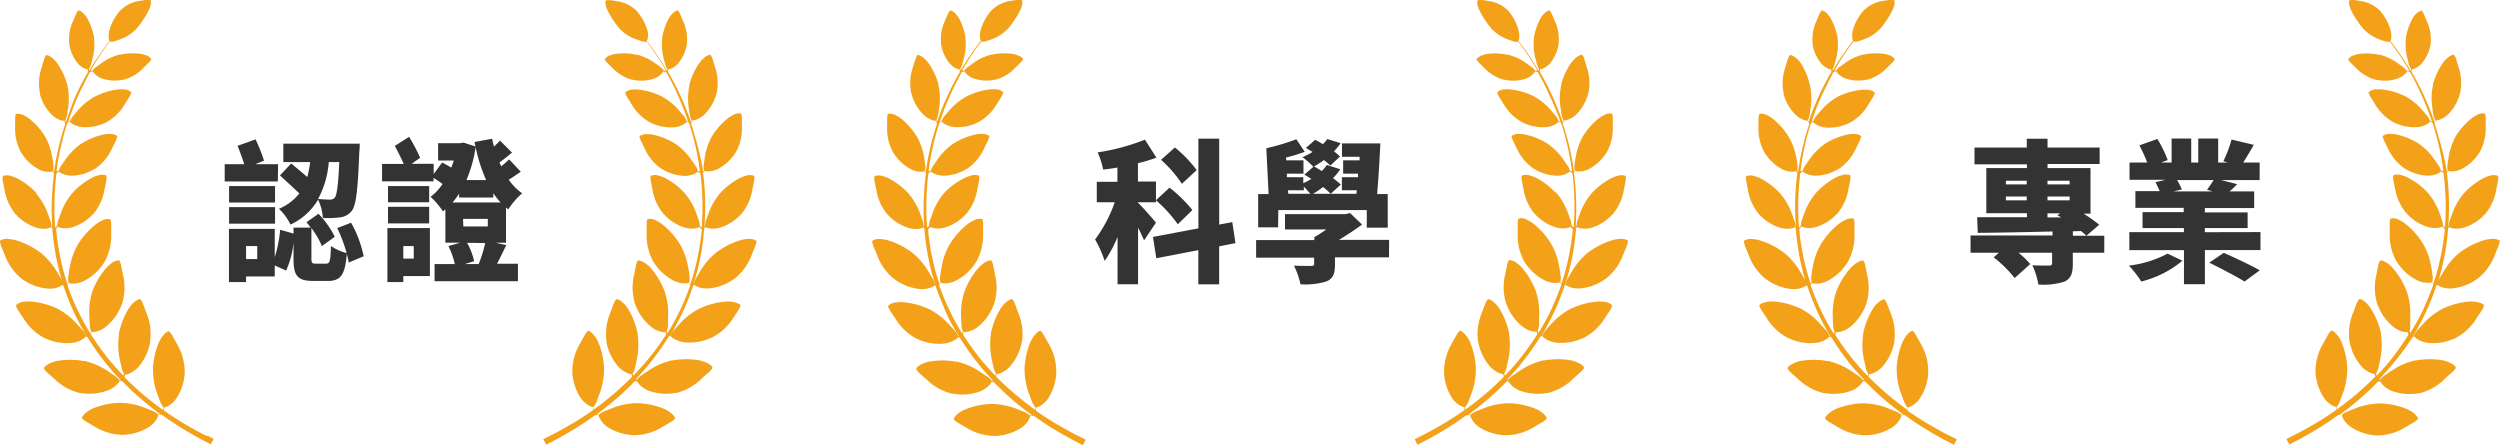 <svg id="圖層_1" data-name="圖層 1" xmlns="http://www.w3.org/2000/svg" viewBox="0 0 416.56 74.18"><defs><style>.cls-1{fill:#333;}.cls-2{fill:#f4a11a;}</style></defs><path class="cls-1" d="M46.29,30.24H37.44V27.36h3.25c-.29-.95-.73-2.15-1.11-3.06l3-1.08a28,28,0,0,1,1.41,3.55l-1.45.59h3.8ZM58.08,43.75c0-.44-.17-.92-.29-1.46-.3,3.6-1.07,4.52-3.16,4.52H52.18c-2.66,0-3.27-.92-3.27-3.65V40.43a14.58,14.58,0,0,1-1.24,4.65l-1.89-.85v1.84H41V47H38.15V38.13h7.63v4.72a21,21,0,0,0,.9-4.57l2.23.64v-1h2.86c-.22-.3-.46-.61-.7-.89l2-1.41a15.73,15.73,0,0,1,2.71,3.83L53.64,41a14.48,14.48,0,0,0-1.75-3v5.06c0,.77.1.87.76.87h1.67c.63,0,.75-.39.82-2.94a8.53,8.53,0,0,0,2.62,1.18,24.53,24.53,0,0,0-1.57-4.17l2.32-.89a20,20,0,0,1,2.09,5.59Zm-12.25-10H38.17V31h7.66Zm-7.66.76h7.66v2.76H38.17ZM42.87,41H41v2.17h1.86ZM59.94,23.94s0,.92-.07,1.33c-.24,6.3-.53,8.88-1.21,9.8a2.9,2.9,0,0,1-2,1.15,17.33,17.33,0,0,1-2.86.1A8.45,8.45,0,0,0,53,33.26a10.36,10.36,0,0,1-4.6,4.16,9,9,0,0,0-1.92-2.63,8.58,8.58,0,0,0,3.4-2.56c-1-.94-2.26-2.11-3.23-3l1.87-2c.78.66,1.79,1.5,2.69,2.27A18.86,18.86,0,0,0,51.68,27H47.21V23.94ZM54.78,27A15.31,15.31,0,0,1,53,33.15c.83.08,1.58.11,2,.11a1,1,0,0,0,.8-.34c.32-.46.56-2.06.73-5.92Z"/><path class="cls-1" d="M84.36,40.84c-.53,1.09-1.06,2.22-1.55,3.11H86.3v2.91H72.41V44h3.37A12.25,12.25,0,0,0,74.71,41l2-.57h-2.5V34.89c-.15.1-.27.23-.41.33a12.08,12.08,0,0,0-2.06-2.42,8.74,8.74,0,0,0,2-2.15c-.46-.33-1-.71-1.5-1v.56H63.66V27.31h3.61c-.41-.95-1-2.07-1.48-3l2.38-1.51A28.31,28.31,0,0,1,70,26.29l-1.4,1h3.66V29l1.41-1.92c.46.23,1,.54,1.52.84.15-.38.29-.76.42-1.17H73V23.86h3.69l.53-.1,2,.64-.15-.74L82,23.12c.09.43.19.87.31,1.3a12.64,12.64,0,0,0,1-1l2,2c-.68.59-1.43,1.18-2.08,1.64.09.23.19.46.29.66.48-.41,1-.84,1.31-1.17l1.94,2.06c-.66.46-1.36.95-2,1.33A9.26,9.26,0,0,0,87,32.21a11.79,11.79,0,0,0-2.3,2.68l-.39-.31v5.87h-1.7ZM71.63,46H67.2v1H64.55v-9h7.08Zm-.12-12.3H64.65V31h6.86Zm-6.86.76h6.86v2.76H64.65ZM67.2,41v2.09h1.74V41Zm15-8.09h-5.7v-.64a15.83,15.83,0,0,1-1.09,1.46h8a11.4,11.4,0,0,1-1.21-1.54Zm-5,4.82h4.08V36.47H77.16Zm.63,2.73A11,11,0,0,1,79,43.52L77.45,44h2.31a23,23,0,0,0,1.09-3.5ZM81,30a27.3,27.3,0,0,1-1.75-5.48A21.89,21.89,0,0,1,77.72,30Z"/><path class="cls-2" d="M33.64,72.25l-1.43-.78-1.74-1c-.62-.4-1.31-.8-2-1.29q-.55-.36-1.14-.78l0-.19c0-.09,0-.21,0-.33h0a.58.58,0,0,0,.19,0,3.3,3.3,0,0,0,1-.56,4.3,4.3,0,0,0,.8-.84,8.54,8.54,0,0,0,1.46-4.32c0-.06,0-.12,0-.18a9.17,9.17,0,0,0-1.32-4.72c-.25-.44-.46-.83-.64-1.14a4,4,0,0,0-.57-.85.21.21,0,0,0-.14-.07c-.22,0-.7.34-1.15,1a6,6,0,0,0-.47.81,12.82,12.82,0,0,0-1,4.35,1.15,1.15,0,0,0,0,.19,11.81,11.81,0,0,0,.8,4.3c.12.33.24.63.34.9a3.44,3.44,0,0,0,.6,1.12v.07c0,.12,0,.22-.05.32l0,.08c-1-.74-2.12-1.58-3.23-2.52s-2.12-1.87-3.18-2.95l0-.14a2.61,2.61,0,0,0,.06-.32h0a.66.66,0,0,0,.2,0,3.48,3.48,0,0,0,1-.42,5.18,5.18,0,0,0,.92-.71A8.65,8.65,0,0,0,25,57.09c0-.05,0-.11,0-.17a9.06,9.06,0,0,0-.63-4.86c-.18-.47-.33-.89-.46-1.22a3.66,3.66,0,0,0-.45-.92.17.17,0,0,0-.13-.09c-.21,0-.74.24-1.27.8a4.34,4.34,0,0,0-.58.72,12.81,12.81,0,0,0-1.65,4.16c0,.06,0,.13,0,.19A11.77,11.77,0,0,0,20,60.07c.07.35.14.66.21.94a3.39,3.39,0,0,0,.43,1.2l0,.06c0,.11-.06.22-.09.31v0c-.5-.51-1-1.05-1.49-1.61a41.4,41.4,0,0,1-3.91-5.25l0-.09.11-.31h0a.49.49,0,0,0,.2,0,3.27,3.27,0,0,0,1.08-.24,4.56,4.56,0,0,0,1-.56,8.52,8.52,0,0,0,2.7-3.68s.05-.11.08-.16a9.15,9.15,0,0,0,.17-4.9c-.1-.5-.18-.93-.26-1.28a3.79,3.79,0,0,0-.29-1c0-.06-.07-.1-.11-.11a2.11,2.11,0,0,0-1.39.58,5.51,5.51,0,0,0-.69.62,12.83,12.83,0,0,0-2.31,3.83l-.07.18A11.85,11.85,0,0,0,14.91,53c0,.35,0,.68.05,1a3.23,3.23,0,0,0,.24,1.26l0,.06-.13.26-.4-.65c-.67-1.13-1.29-2.31-1.87-3.53s-1.08-2.49-1.53-3.79l0-.12,0-.07c.06-.08.11-.18.18-.28h0a.5.5,0,0,0,.19.07,3.21,3.21,0,0,0,1.11,0,4.39,4.39,0,0,0,1.12-.33,8.62,8.62,0,0,0,3.39-3l.11-.15a9.11,9.11,0,0,0,1.16-4.75c0-.51,0-.95,0-1.31a4,4,0,0,0-.08-1c0-.07-.05-.12-.09-.13a2,2,0,0,0-1.47.28,5.27,5.27,0,0,0-.81.47,12.83,12.83,0,0,0-3,3.28l-.1.16a11.5,11.5,0,0,0-1.41,4.14c-.06.35-.11.67-.15.95a3.25,3.25,0,0,0,0,1.28l0,.05-.17.22a39.89,39.89,0,0,1-1.75-7.78c-.06-.43-.1-.87-.14-1.31L9.42,38l.2-.23h0a.57.57,0,0,0,.16.09,3.23,3.23,0,0,0,1,.18,4.18,4.18,0,0,0,1.07-.12,7.78,7.78,0,0,0,3.59-2.19l.13-.11a8.42,8.42,0,0,0,1.86-4.12c.1-.46.18-.86.24-1.19a3.33,3.33,0,0,0,.09-.93.2.2,0,0,0-.06-.14,1.9,1.9,0,0,0-1.38,0,4.88,4.88,0,0,0-.81.28A12,12,0,0,0,12.21,32l-.12.13a10.76,10.76,0,0,0-2,3.52q-.18.46-.3.84a2.91,2.91,0,0,0-.24,1.15l-.05,0-.22.2-.09.07a46.52,46.52,0,0,1,0-6.78c.06-.77.13-1.53.22-2.28l.2-.12.24-.16h0a.46.46,0,0,0,.12.13,2.92,2.92,0,0,0,.9.42,4,4,0,0,0,1,.16,7.57,7.57,0,0,0,3.9-1.14l.14-.07a8.12,8.12,0,0,0,2.77-3.37c.21-.4.38-.75.52-1.05a3.62,3.62,0,0,0,.32-.84.22.22,0,0,0,0-.15,1.89,1.89,0,0,0-1.29-.34,5.07,5.07,0,0,0-.83.07,11.2,11.2,0,0,0-3.7,1.46l-.15.08a10.67,10.67,0,0,0-2.73,2.78c-.18.26-.35.49-.49.71a2.81,2.81,0,0,0-.51,1l-.05,0-.26.12-.09,0a44,44,0,0,1,1.06-5.49c.23-.9.49-1.79.78-2.66l.09,0c.08,0,.16-.09.26-.13h0l.11.13a2.88,2.88,0,0,0,.86.51,4.05,4.05,0,0,0,1,.27,7.68,7.68,0,0,0,4-.73l.15-.07a8.13,8.13,0,0,0,3.1-3.06l.62-1a3.74,3.74,0,0,0,.41-.81.21.21,0,0,0,0-.14,1.9,1.9,0,0,0-1.25-.47,4.49,4.49,0,0,0-.83,0A11.25,11.25,0,0,0,16,16l-.16.07a10.68,10.68,0,0,0-3,2.48l-.55.65a3.14,3.14,0,0,0-.62,1l-.06,0-.22.09A42.31,42.31,0,0,1,13,16q1-2.12,2-4l.22-.05.25-.06h0a.45.45,0,0,0,.07.14,2.54,2.54,0,0,0,.62.61,3.57,3.57,0,0,0,.8.43,6.61,6.61,0,0,0,3.56.2l.14,0a7.08,7.08,0,0,0,3.28-2c.28-.28.53-.51.73-.72a3.37,3.37,0,0,0,.52-.6.22.22,0,0,0,0-.13,1.64,1.64,0,0,0-1-.65,3.58,3.58,0,0,0-.7-.19,9.83,9.83,0,0,0-3.5.13l-.14,0a9,9,0,0,0-3.07,1.5c-.23.16-.43.3-.61.44a2.49,2.49,0,0,0-.72.69h0l-.25,0h-.09c.36-.63.73-1.23,1.1-1.82.69-1.1,1.4-2.11,2.09-3a1.9,1.9,0,0,0,1.08-.15,7.21,7.21,0,0,0,.69-.24,7,7,0,0,0,2.73-1.81l.09-.11a15.7,15.7,0,0,0,1.87-2.86,4.1,4.1,0,0,0,.26-.64c.17-.54.17-.95.06-1.06A.17.17,0,0,0,25,0a3.65,3.65,0,0,0-.82,0l-1,.17a5.54,5.54,0,0,0-3.24,1.7L19.82,2A8.25,8.25,0,0,0,18.2,5.14a3.27,3.27,0,0,0-.1.85,2.44,2.44,0,0,0,.12.8l0,.07c-.71.92-1.43,1.94-2.15,3-.4.61-.8,1.26-1.19,1.93v0c0-.07,0-.16-.06-.25V11.5a2.59,2.59,0,0,0,.38-.92c.06-.21.12-.46.19-.73a9.18,9.18,0,0,0,.29-3.4l0-.15A10,10,0,0,0,14.51,3a3.9,3.9,0,0,0-.43-.59c-.4-.45-.8-.69-1-.66a.16.16,0,0,0-.11.07,3.26,3.26,0,0,0-.38.7c-.11.26-.25.57-.4.94a7.07,7.07,0,0,0-.65,3.77l0,.14a6.61,6.61,0,0,0,1.47,3.24,3.14,3.14,0,0,0,.7.59,2.58,2.58,0,0,0,.79.36.27.27,0,0,0,.15,0h0c0,.09,0,.18,0,.25l0,.2c-.69,1.2-1.37,2.48-2,3.84A47.51,47.51,0,0,0,11,20.35h0a1.69,1.69,0,0,1-.1-.27l0-.05a3.07,3.07,0,0,0,.31-1.1c0-.25.08-.53.13-.84a10.81,10.81,0,0,0-.11-3.9s0-.11-.05-.16a11,11,0,0,0-1.72-3.59,4.18,4.18,0,0,0-.56-.61c-.51-.47-1-.69-1.17-.63s-.08,0-.12.09a3.21,3.21,0,0,0-.34.84c-.1.3-.21.68-.33,1.11a8.2,8.2,0,0,0-.27,4.36.88.88,0,0,1,0,.15,7.68,7.68,0,0,0,2.08,3.49,3.77,3.77,0,0,0,.87.58,2.88,2.88,0,0,0,.94.31.41.41,0,0,0,.17,0h0a1.77,1.77,0,0,0,.07.29c0,.11.06.19.07.24-.26.78-.51,1.58-.73,2.4A45.33,45.33,0,0,0,9,28.63l-.13-.17,0-.05a3.1,3.1,0,0,0,0-1.14c0-.25-.08-.53-.13-.85a10.31,10.31,0,0,0-1.24-3.69l-.09-.14a11.44,11.44,0,0,0-2.69-2.94A5,5,0,0,0,4,19.23,1.91,1.91,0,0,0,2.68,19a.23.23,0,0,0-.08.12,4.19,4.19,0,0,0-.08.91c0,.32,0,.71,0,1.16a8.16,8.16,0,0,0,1,4.24l.1.14a7.65,7.65,0,0,0,3,2.73,4.11,4.11,0,0,0,1,.3,3,3,0,0,0,1,0l.17-.06h0l.15.25.06.09c-.09.73-.17,1.47-.23,2.21a46.19,46.19,0,0,0-.06,6.76l-.08-.08-.05,0a3,3,0,0,0-.24-1.16c-.08-.24-.18-.52-.3-.83a10.76,10.76,0,0,0-2-3.52L6,32.08a12.12,12.12,0,0,0-3.32-2.46,5.22,5.22,0,0,0-.81-.28,1.9,1.9,0,0,0-1.38,0s-.06.07-.06.14a3.33,3.33,0,0,0,.09.93c.06.33.14.73.23,1.19a8.54,8.54,0,0,0,1.87,4.12l.12.11A7.85,7.85,0,0,0,6.29,38a4.18,4.18,0,0,0,1.07.12,3.23,3.23,0,0,0,1-.18.57.57,0,0,0,.16-.09h0l.2.22c0,.48.08,1,.13,1.44a39.56,39.56,0,0,0,1.66,7.82h0l0,0a3.34,3.34,0,0,0-.5-1.18c-.14-.25-.31-.52-.49-.83A11.93,11.93,0,0,0,6.63,42l-.16-.1a12.76,12.76,0,0,0-4-1.92,5.57,5.57,0,0,0-.92-.14A2.07,2.07,0,0,0,0,40.11a.22.22,0,0,0,0,.16,3.84,3.84,0,0,0,.3,1c.13.34.3.74.5,1.21a9.05,9.05,0,0,0,2.85,4l.15.1A8.55,8.55,0,0,0,8.09,48.1,4.73,4.73,0,0,0,9.25,48a3.75,3.75,0,0,0,1-.4,1.16,1.16,0,0,0,.15-.13h0l.17.13.06.18c.44,1.32.95,2.61,1.51,3.87s1.19,2.45,1.86,3.6l.39.67,0,0-.06,0a3.45,3.45,0,0,0-.72-1.06c-.18-.21-.4-.45-.64-.71A11.84,11.84,0,0,0,9.52,51.4l-.17-.07A12.81,12.81,0,0,0,5,50.23a5.5,5.5,0,0,0-.93.05,2.12,2.12,0,0,0-1.39.56.22.22,0,0,0,0,.16,3.66,3.66,0,0,0,.48.9c.19.31.44.67.72,1.09a9.16,9.16,0,0,0,3.57,3.36l.17.06a8.5,8.5,0,0,0,4.51.71,4.08,4.08,0,0,0,1.12-.33,3.18,3.18,0,0,0,.94-.59.47.47,0,0,0,.12-.16h0l.26.13a42.87,42.87,0,0,0,3.89,5.34c.54.63,1.09,1.24,1.65,1.82l-.17,0H19.9a3.41,3.41,0,0,0-1-.85c-.23-.17-.5-.35-.79-.54a11.72,11.72,0,0,0-4-1.79l-.18,0a12.92,12.92,0,0,0-4.48,0,5.46,5.46,0,0,0-.89.28c-.71.29-1.17.67-1.21.88a.22.22,0,0,0,0,.16,3.84,3.84,0,0,0,.68.75l1,.88a9.09,9.09,0,0,0,4.28,2.39l.18,0A8.58,8.58,0,0,0,18.09,65a4.4,4.4,0,0,0,1-.59,3.25,3.25,0,0,0,.77-.81.45.45,0,0,0,.08-.18h0l.32.07h.07c1,1,2,2,3,2.84,1.16,1,2.29,1.9,3.37,2.68h0l-.31,0h-.07a3.39,3.39,0,0,0-1.11-.63l-.9-.36a11.72,11.72,0,0,0-4.28-.9h-.19a12.68,12.68,0,0,0-4.37.94,4.4,4.4,0,0,0-.81.45c-.64.44-1,.91-1,1.12a.25.25,0,0,0,.07.15,3.58,3.58,0,0,0,.83.59l1.13.66a9.05,9.05,0,0,0,4.69,1.42h.18a8.61,8.61,0,0,0,4.35-1.36,4.41,4.41,0,0,0,.86-.79,3.29,3.29,0,0,0,.58-1,.63.63,0,0,0,0-.2h.33l.26,0,1,.69c.71.51,1.4.92,2,1.34l1.76,1.06,1.45.81c.42.24.79.42,1.08.57l.9.47.47-.92-.9-.46C34.43,72.65,34.05,72.47,33.64,72.25Z"/><path class="cls-2" d="M126,40.11a2.09,2.09,0,0,0-1.47-.29,5.27,5.27,0,0,0-.92.14,12.7,12.7,0,0,0-4,1.92l-.15.1a11.76,11.76,0,0,0-2.85,3.32c-.19.31-.35.58-.49.83a3.16,3.16,0,0,0-.5,1.18l-.06,0h0a40.29,40.29,0,0,0,1.66-7.82c0-.48.09-1,.13-1.44l.2-.22h0a.45.45,0,0,0,.16.09,3.15,3.15,0,0,0,1,.18,4.08,4.08,0,0,0,1.07-.12,7.76,7.76,0,0,0,3.6-2.19l.12-.11a8.44,8.44,0,0,0,1.87-4.12c.09-.46.18-.86.23-1.19a3.46,3.46,0,0,0,.1-.93.2.2,0,0,0-.06-.14,1.93,1.93,0,0,0-1.39,0,5.6,5.6,0,0,0-.81.28,11.94,11.94,0,0,0-3.31,2.46l-.12.13a10.8,10.8,0,0,0-2,3.52c-.11.31-.21.59-.29.83a3.26,3.26,0,0,0-.25,1.16l0,0-.09.08a46.19,46.19,0,0,0,0-6.76c-.06-.74-.14-1.48-.24-2.21l.06-.09a2.75,2.75,0,0,0,.15-.25h0l.17.06a3,3,0,0,0,1,0,4.18,4.18,0,0,0,1-.3,7.69,7.69,0,0,0,3-2.73l.1-.14a8.08,8.08,0,0,0,1-4.24c0-.45,0-.84,0-1.16a3.2,3.2,0,0,0-.08-.91.23.23,0,0,0-.08-.12,1.92,1.92,0,0,0-1.31.26,4.88,4.88,0,0,0-.71.42,11.47,11.47,0,0,0-2.7,2.94l-.09.14a10.51,10.51,0,0,0-1.24,3.69c0,.32-.09.6-.12.85a2.71,2.71,0,0,0,0,1.14l0,.05-.13.17A43.55,43.55,0,0,0,115.87,23q-.33-1.23-.72-2.4a1.67,1.67,0,0,1,.07-.24c0-.08,0-.18.07-.29h0a.48.48,0,0,0,.18,0,3,3,0,0,0,.94-.31,3.94,3.94,0,0,0,.86-.58,7.59,7.59,0,0,0,2.08-3.49.88.88,0,0,0,.05-.15,8.1,8.1,0,0,0-.26-4.36c-.13-.43-.24-.81-.34-1.11a3.21,3.21,0,0,0-.34-.84c0-.06-.08-.09-.11-.09-.19-.06-.67.16-1.18.63a4.18,4.18,0,0,0-.56.61A11.43,11.43,0,0,0,114.89,14l0,.16a10.38,10.38,0,0,0-.11,3.9q.06.47.12.84a3,3,0,0,0,.32,1.1l0,.05-.1.27h0a45,45,0,0,0-1.79-4.48c-.63-1.36-1.3-2.64-2-3.84l0-.2c0-.07,0-.16,0-.25h0a.3.3,0,0,0,.16,0,2.69,2.69,0,0,0,.79-.36,3.34,3.34,0,0,0,.69-.59,6.7,6.7,0,0,0,1.48-3.24l0-.14a7.17,7.17,0,0,0-.66-3.77c-.15-.37-.28-.68-.4-.94a2.56,2.56,0,0,0-.38-.7.13.13,0,0,0-.1-.07c-.17,0-.57.21-1,.66a4.74,4.74,0,0,0-.43.59,10.19,10.19,0,0,0-1.15,3.3s0,.1,0,.15a9.41,9.41,0,0,0,.28,3.4c.07.27.13.52.2.73a2.42,2.42,0,0,0,.38.92l0,.05c0,.09,0,.18-.06.25v0c-.39-.67-.79-1.32-1.19-1.93-.72-1.1-1.44-2.12-2.15-3l0-.07A2.39,2.39,0,0,0,108,6a3.77,3.77,0,0,0-.1-.85A8.44,8.44,0,0,0,106.23,2a.44.44,0,0,0-.08-.11A5.56,5.56,0,0,0,102.9.22l-1-.17a3.75,3.75,0,0,0-.83,0,.15.15,0,0,0-.11.06c-.12.11-.11.52.06,1.06a4,4,0,0,0,.25.64,15.7,15.7,0,0,0,1.87,2.86l.1.11A6.89,6.89,0,0,0,106,6.55a7.33,7.33,0,0,0,.7.24,1.86,1.86,0,0,0,1.07.15c.69.93,1.4,1.94,2.1,3,.37.59.74,1.19,1.1,1.82h-.09l-.25,0h0a2.72,2.72,0,0,0-.73-.69c-.18-.14-.38-.28-.61-.44a9,9,0,0,0-3.06-1.5.4.4,0,0,0-.15,0A9.78,9.78,0,0,0,102.49,9a3.5,3.5,0,0,0-.71.19,1.68,1.68,0,0,0-1,.65.17.17,0,0,0,0,.13,3.65,3.65,0,0,0,.51.6c.2.21.45.44.74.72a7.1,7.1,0,0,0,3.27,2l.14,0a6.6,6.6,0,0,0,3.56-.2,3.18,3.18,0,0,0,.8-.43,2.54,2.54,0,0,0,.62-.61.45.45,0,0,0,.07-.14h0l.25.06L111,12c.71,1.24,1.4,2.57,2,4a44.83,44.83,0,0,1,1.67,4.28l-.23-.09,0,0a3.35,3.35,0,0,0-.62-1l-.56-.65a10.4,10.4,0,0,0-3-2.48l-.15-.07a11.36,11.36,0,0,0-3.84-1.07,4.49,4.49,0,0,0-.83,0,1.93,1.93,0,0,0-1.25.47.17.17,0,0,0,0,.14,3,3,0,0,0,.41.81c.16.28.37.61.62,1a8,8,0,0,0,3.1,3.06l.15.07a7.66,7.66,0,0,0,4,.73,4.05,4.05,0,0,0,1-.27,2.94,2.94,0,0,0,.85-.51.37.37,0,0,0,.11-.13h0l.27.13.09,0c.28.87.54,1.76.78,2.66a44,44,0,0,1,1.05,5.49l-.09,0-.25-.12,0,0a3.07,3.07,0,0,0-.52-1c-.14-.22-.3-.45-.49-.71a10.36,10.36,0,0,0-2.73-2.78l-.14-.08a11.25,11.25,0,0,0-3.71-1.46,4.89,4.89,0,0,0-.83-.07,1.92,1.92,0,0,0-1.29.34.22.22,0,0,0,0,.15,3.33,3.33,0,0,0,.33.84c.13.3.31.65.51,1.05a8.12,8.12,0,0,0,2.77,3.37l.15.07a7.52,7.52,0,0,0,3.9,1.14,4,4,0,0,0,1-.16,2.92,2.92,0,0,0,.9-.42.39.39,0,0,0,.13-.13h0a2.56,2.56,0,0,0,.25.16l.19.12c.09.75.17,1.51.22,2.28a43.87,43.87,0,0,1,0,6.78l-.08-.07-.23-.2,0,0a3.18,3.18,0,0,0-.25-1.15c-.08-.25-.18-.53-.29-.84a10.62,10.62,0,0,0-2-3.52l-.12-.13a11.94,11.94,0,0,0-3.31-2.46,5.22,5.22,0,0,0-.81-.28,1.93,1.93,0,0,0-1.39,0,.2.2,0,0,0-.06.14,3.94,3.94,0,0,0,.1.93c.06.33.14.73.23,1.19a8.44,8.44,0,0,0,1.87,4.12l.12.11a7.76,7.76,0,0,0,3.6,2.19,4.08,4.08,0,0,0,1.07.12,3.15,3.15,0,0,0,1-.18.45.45,0,0,0,.16-.09h0c.08.08.14.17.21.23l.18.19c0,.44-.08.88-.13,1.31a39.91,39.91,0,0,1-1.76,7.78l-.17-.22,0-.05a3.2,3.2,0,0,0,0-1.28c0-.28-.09-.6-.15-.95a11.7,11.7,0,0,0-1.41-4.14l-.11-.16a12.66,12.66,0,0,0-3-3.28,5.19,5.19,0,0,0-.8-.47,2,2,0,0,0-1.47-.28s-.07.06-.1.13a4,4,0,0,0-.08,1c0,.36,0,.8,0,1.31a9,9,0,0,0,1.17,4.75l.11.15a8.49,8.49,0,0,0,3.39,3,4.32,4.32,0,0,0,1.11.33,3.26,3.26,0,0,0,1.12,0,.5.5,0,0,0,.19-.07h0l.17.28,0,.07,0,.12a39.45,39.45,0,0,1-1.53,3.79c-.58,1.22-1.2,2.4-1.86,3.53l-.41.65-.12-.26,0-.06a3.28,3.28,0,0,0,.23-1.26c0-.28,0-.61,0-1a11.64,11.64,0,0,0-.54-4.34,1.34,1.34,0,0,0-.07-.18,12.82,12.82,0,0,0-2.3-3.83,5.56,5.56,0,0,0-.7-.62c-.62-.46-1.18-.66-1.38-.58a.24.24,0,0,0-.12.11,4.24,4.24,0,0,0-.29,1c-.07.35-.16.78-.25,1.28a9.15,9.15,0,0,0,.17,4.9l.07.16a8.6,8.6,0,0,0,2.7,3.68,4.56,4.56,0,0,0,1,.56,3.37,3.37,0,0,0,1.09.24.44.44,0,0,0,.19,0h0a2.68,2.68,0,0,0,.11.31l0,.09A41.4,41.4,0,0,1,107,61c-.49.56-1,1.1-1.49,1.61v0c0-.09-.06-.2-.09-.31s0,0,0-.06a3.35,3.35,0,0,0,.44-1.2c.06-.28.13-.59.2-.94a11.56,11.56,0,0,0,.18-4.37,1.29,1.29,0,0,0,0-.19,12.81,12.81,0,0,0-1.64-4.16,5.67,5.67,0,0,0-.58-.72c-.54-.56-1.06-.85-1.27-.8,0,0-.09,0-.14.09a4.05,4.05,0,0,0-.45.92c-.13.33-.28.75-.46,1.22a9.16,9.16,0,0,0-.63,4.86.84.84,0,0,0,0,.17,8.56,8.56,0,0,0,2.06,4.08,4.55,4.55,0,0,0,.92.71,3.35,3.35,0,0,0,1,.42.65.65,0,0,0,.2,0h0c0,.11,0,.23.06.32l0,.14c-1.06,1.08-2.13,2.06-3.17,2.95s-2.2,1.78-3.24,2.52v-.08c0-.1,0-.2,0-.32v-.07a3.1,3.1,0,0,0,.6-1.12c.11-.27.22-.57.34-.9a11.81,11.81,0,0,0,.81-4.3c0-.07,0-.13,0-.19a12.81,12.81,0,0,0-1-4.35,4.43,4.43,0,0,0-.47-.81c-.45-.63-.93-1-1.14-1a.25.25,0,0,0-.15.07,4,4,0,0,0-.57.85c-.18.31-.39.7-.63,1.14a9.08,9.08,0,0,0-1.33,4.72,1.1,1.1,0,0,1,0,.18,8.54,8.54,0,0,0,1.46,4.32,4.34,4.34,0,0,0,.81.84,3.16,3.16,0,0,0,1,.56.63.63,0,0,0,.2,0h0c0,.12,0,.24,0,.33v.19q-.57.42-1.14.78c-.69.49-1.38.89-2,1.29l-1.75,1-1.42.78-1.08.55-.91.46.48.92.9-.47c.29-.15.65-.33,1.07-.57l1.46-.81,1.76-1.06c.62-.42,1.32-.83,2-1.34l1-.69.25,0h.33a.63.63,0,0,0,0,.2,3.53,3.53,0,0,0,.58,1,4.72,4.72,0,0,0,.86.79,8.65,8.65,0,0,0,4.36,1.36h.18a9,9,0,0,0,4.68-1.42c.44-.25.83-.47,1.14-.66a3.69,3.69,0,0,0,.82-.59c.05-.06.08-.11.07-.15,0-.21-.35-.68-1-1.12a4.87,4.87,0,0,0-.82-.45,12.63,12.63,0,0,0-4.37-.94h-.19a11.76,11.76,0,0,0-4.28.9l-.89.36a3.36,3.36,0,0,0-1.12.63H99.7l-.32,0h0c1.08-.78,2.21-1.68,3.37-2.68,1-.86,2-1.81,3-2.84h.07l.32-.07h0a.41.41,0,0,0,.07.18,3.45,3.45,0,0,0,.77.81,4.26,4.26,0,0,0,1,.59,8.54,8.54,0,0,0,4.54.41l.19,0A9.1,9.1,0,0,0,117,63c.38-.34.71-.63,1-.88a3.66,3.66,0,0,0,.69-.75c0-.07.05-.12,0-.16,0-.21-.49-.59-1.21-.88a4.91,4.91,0,0,0-.89-.28,12.86,12.86,0,0,0-4.47,0l-.19,0a11.58,11.58,0,0,0-4,1.79c-.3.19-.57.37-.8.54a3.19,3.19,0,0,0-1,.85h-.07l-.16,0c.55-.58,1.1-1.19,1.65-1.82a43.91,43.91,0,0,0,3.89-5.34l.26-.13h0a.66.66,0,0,0,.12.16,3.41,3.41,0,0,0,1,.59,4,4,0,0,0,1.11.33,8.49,8.49,0,0,0,4.51-.71l.17-.06A9.09,9.09,0,0,0,122.16,53c.28-.42.53-.78.73-1.09a4.06,4.06,0,0,0,.48-.9.21.21,0,0,0,0-.16c-.08-.2-.62-.45-1.39-.56a5.44,5.44,0,0,0-.93-.05,12.71,12.71,0,0,0-4.33,1.1l-.18.07a11.84,11.84,0,0,0-3.44,2.71l-.64.71a3.45,3.45,0,0,0-.72,1.06l-.06,0,0,0c.13-.22.27-.44.4-.67.66-1.15,1.28-2.36,1.86-3.6s1.06-2.55,1.51-3.87l.06-.18.17-.13h0a.52.52,0,0,0,.15.13,3.51,3.51,0,0,0,1,.4,4.69,4.69,0,0,0,1.16.1,8.52,8.52,0,0,0,4.28-1.57l.16-.1a9.13,9.13,0,0,0,2.85-4c.19-.47.36-.87.5-1.21a4.14,4.14,0,0,0,.29-1A.19.19,0,0,0,126,40.11Z"/><path class="cls-1" d="M190.63,40.05c-.25-.59-.61-1.36-1-2.12v9.44h-3.42V39.48a20.76,20.76,0,0,1-2.14,4,19.84,19.84,0,0,0-1.6-3.58,23.45,23.45,0,0,0,3.28-6.2h-3V30.29h3.44V27.92c-.8.13-1.6.26-2.38.33a12.87,12.87,0,0,0-.92-2.86,35.24,35.24,0,0,0,7.88-2.12l1.92,3a26.28,26.28,0,0,1-3.08.92v3.06h3v3.45h-3v.08c.65.58,2.57,2.78,3,3.32Zm12.51,1v6.33h-3.47V41.68l-7,1.35-.56-3.55,7.57-1.43V23.1h3.47V37.42l2.18-.41.53,3.5Zm-8.27-9.78A23.12,23.12,0,0,1,198.68,35l-2.43,2.37a22.38,22.38,0,0,0-3.64-4Zm2.06-.64a20.38,20.38,0,0,0-3.47-4l2.31-2.06a21.58,21.58,0,0,1,3.63,3.77Z"/><path class="cls-1" d="M231.44,42.88h-9v1.17c0,1.59-.32,2.38-1.46,2.86a12.27,12.27,0,0,1-4.29.46,12.63,12.63,0,0,0-1.09-3.11c1,.05,2.5.05,2.86.05s.51-.08.51-.38v-1h-9.67V40H219v-.49A20.25,20.25,0,0,0,221,38.23h-6.89V35.68h10.11l.73-.18,2,1.92c-1.14.84-2.48,1.73-3.86,2.55h8.37Zm-18.48-5h-3.32V32.34h1.74L211,24.7A36.37,36.37,0,0,0,216,23.2l1.4,2.09a24.1,24.1,0,0,1-3.1.95l0,.48h2.89v2.22h-2.77l0,.59h2.74v1a14.33,14.33,0,0,0,1.34-.71c-.39-.26-.8-.52-1.17-.72l1.6-1.38c.41.23.85.49,1.31.77a6.28,6.28,0,0,0,.85-1l2.23.71a9.8,9.8,0,0,1-1.21,1.48,15.54,15.54,0,0,1,1.31,1.07l-1.7,1.54a12.82,12.82,0,0,0-1.26-1.13,15.86,15.86,0,0,1-1.67,1.13h7.22l.07-.59h-2.49V29.53h2.69l0-.59H223.8V26.72h2.74l0-.59h-2.93V23.89H230c-.13,2.75-.32,6-.54,8.45h1.77v5.59h-3.49V35H213Zm1.7-5.59h3.68c-.29-.33-.72-.82-1.09-1.18v.59h-2.64Zm7-4.7a10.79,10.79,0,0,0-1.06-.92,13.32,13.32,0,0,1-1.77,1.12,14.13,14.13,0,0,0-1.8-1.6,14,14,0,0,0,1.68-.87c-.39-.23-.75-.46-1.12-.67l1.55-1.35c.42.2.85.46,1.29.72a9.33,9.33,0,0,0,.75-.85l2.21.69a12.6,12.6,0,0,1-1.12,1.36c.39.3.75.61,1,.86Z"/><path class="cls-2" d="M178.89,72.25l-1.42-.78-1.75-1c-.62-.4-1.31-.8-2-1.29q-.57-.36-1.14-.78v-.19c0-.09,0-.21,0-.33h0a.63.63,0,0,0,.2,0,3.16,3.16,0,0,0,1-.56,4.34,4.34,0,0,0,.81-.84A8.54,8.54,0,0,0,176,62.09a1.1,1.1,0,0,0,0-.18,9.08,9.08,0,0,0-1.32-4.72c-.24-.44-.45-.83-.63-1.14a4,4,0,0,0-.57-.85.25.25,0,0,0-.15-.07c-.22,0-.69.34-1.14,1a4.43,4.43,0,0,0-.47.81,12.58,12.58,0,0,0-1,4.35c0,.06,0,.12,0,.19a11.6,11.6,0,0,0,.81,4.3l.33.9a3.23,3.23,0,0,0,.61,1.12v.07c0,.12,0,.22,0,.32v.08q-1.56-1.11-3.24-2.52T166,62.77l0-.14c0-.09,0-.21.06-.32h0a.65.65,0,0,0,.2,0,3.35,3.35,0,0,0,1-.42,4.84,4.84,0,0,0,.92-.71,8.56,8.56,0,0,0,2.06-4.08c0-.05,0-.11.05-.17a9.06,9.06,0,0,0-.64-4.86c-.17-.47-.32-.89-.46-1.22a4.15,4.15,0,0,0-.44-.92.21.21,0,0,0-.14-.09c-.21,0-.73.24-1.27.8a5.67,5.67,0,0,0-.58.72,13,13,0,0,0-1.65,4.16,1.29,1.29,0,0,1,0,.19,12,12,0,0,0,.18,4.37c.08.35.14.66.21.94a3.35,3.35,0,0,0,.44,1.2l0,.06c0,.11-.06.22-.09.31v0c-.5-.51-1-1.05-1.49-1.61a41.4,41.4,0,0,1-3.91-5.25l0-.09a2.68,2.68,0,0,0,.11-.31h0a.53.53,0,0,0,.2,0,3.37,3.37,0,0,0,1.09-.24,4.51,4.51,0,0,0,1-.56,8.52,8.52,0,0,0,2.7-3.68l.08-.16a9.15,9.15,0,0,0,.17-4.9c-.09-.5-.18-.93-.25-1.28a4.83,4.83,0,0,0-.29-1,.24.24,0,0,0-.12-.11,2.09,2.09,0,0,0-1.38.58,5.56,5.56,0,0,0-.7.62,12.82,12.82,0,0,0-2.3,3.83,1.34,1.34,0,0,0-.07.18,11.64,11.64,0,0,0-.54,4.34c0,.35,0,.68.05,1a3.28,3.28,0,0,0,.23,1.26l0,.06c0,.09-.08.18-.13.26l-.4-.65c-.66-1.13-1.29-2.31-1.86-3.53s-1.08-2.49-1.54-3.79a.56.56,0,0,0,0-.12l.05-.07.17-.28h0a.5.5,0,0,0,.19.07,3.21,3.21,0,0,0,1.11,0,4.27,4.27,0,0,0,1.12-.33,8.62,8.62,0,0,0,3.39-3l.11-.15a9.22,9.22,0,0,0,1.17-4.75c0-.51,0-.95,0-1.31a3.45,3.45,0,0,0-.09-1c0-.07-.05-.12-.09-.13a2,2,0,0,0-1.47.28,5.19,5.19,0,0,0-.8.47,12.66,12.66,0,0,0-3,3.28l-.11.16a11.7,11.7,0,0,0-1.41,4.14c-.06.35-.11.67-.15.95a3.47,3.47,0,0,0,0,1.28l0,.05-.16.22a39.91,39.91,0,0,1-1.76-7.78c-.05-.43-.1-.87-.13-1.31l.18-.19.21-.23h0a.45.45,0,0,0,.16.09,3.1,3.1,0,0,0,1,.18,4.13,4.13,0,0,0,1.07-.12,7.8,7.8,0,0,0,3.6-2.19l.12-.11a8.44,8.44,0,0,0,1.87-4.12c.09-.46.17-.86.23-1.19a3.94,3.94,0,0,0,.1-.93.2.2,0,0,0-.06-.14,1.93,1.93,0,0,0-1.39,0,5.22,5.22,0,0,0-.81.28A11.94,11.94,0,0,0,157.47,32a1.59,1.59,0,0,1-.13.13,10.76,10.76,0,0,0-2,3.52l-.3.84a3.11,3.11,0,0,0-.24,1.15l0,0-.23.2-.09.07a45.15,45.15,0,0,1,0-6.78c.05-.77.12-1.53.22-2.28l.19-.12a2.56,2.56,0,0,0,.25-.16h0a.39.39,0,0,0,.13.13,2.92,2.92,0,0,0,.9.42,4,4,0,0,0,1,.16,7.52,7.52,0,0,0,3.9-1.14l.15-.07A8.19,8.19,0,0,0,164,24.69q.3-.6.51-1.05a3.33,3.33,0,0,0,.33-.84.3.3,0,0,0,0-.15,2,2,0,0,0-1.3-.34,4.86,4.86,0,0,0-.82.07A11.16,11.16,0,0,0,159,23.84l-.14.08a10.56,10.56,0,0,0-2.74,2.78c-.18.26-.34.49-.48.71a3.07,3.07,0,0,0-.52,1l-.05,0-.26.12-.09,0a44,44,0,0,1,1.06-5.49c.24-.9.5-1.79.78-2.66l.09,0,.26-.13h0a.37.37,0,0,0,.11.13,2.94,2.94,0,0,0,.85.51,4.05,4.05,0,0,0,1,.27,7.66,7.66,0,0,0,4-.73l.15-.07a8.13,8.13,0,0,0,3.1-3.06c.25-.38.46-.71.62-1a3.32,3.32,0,0,0,.41-.81.17.17,0,0,0,0-.14,1.93,1.93,0,0,0-1.25-.47,4.54,4.54,0,0,0-.83,0A11.3,11.3,0,0,0,161.2,16l-.15.07a10.4,10.4,0,0,0-3,2.48l-.56.65a3.14,3.14,0,0,0-.62,1l-.05,0-.23.09A44.83,44.83,0,0,1,158.26,16c.63-1.41,1.32-2.74,2-4l.21-.05.26-.06h0a.39.39,0,0,0,.06.14,2.62,2.62,0,0,0,.63.61,3.18,3.18,0,0,0,.8.43,6.59,6.59,0,0,0,3.56.2l.14,0a7.1,7.1,0,0,0,3.27-2c.29-.28.54-.51.73-.72a3.37,3.37,0,0,0,.52-.6.16.16,0,0,0,0-.13c0-.16-.4-.45-1-.65a3.23,3.23,0,0,0-.7-.19,9.77,9.77,0,0,0-3.49.13.4.4,0,0,0-.15,0,9.07,9.07,0,0,0-3.07,1.5c-.22.16-.43.3-.6.44a2.56,2.56,0,0,0-.73.69h-.05l-.25,0h-.09c.36-.63.73-1.23,1.1-1.82.7-1.1,1.4-2.11,2.1-3a1.86,1.86,0,0,0,1.07-.15c.21-.06.44-.14.7-.24a6.89,6.89,0,0,0,2.72-1.81l.1-.11a15.7,15.7,0,0,0,1.87-2.86,5.25,5.25,0,0,0,.25-.64c.17-.54.18-.95.06-1.06a.17.17,0,0,0-.12-.06,3.67,3.67,0,0,0-.82,0l-1,.17a5.53,5.53,0,0,0-3.25,1.7l-.09.11a8.4,8.4,0,0,0-1.62,3.11,3.77,3.77,0,0,0-.1.85,2.16,2.16,0,0,0,.13.8l0,.07c-.71.92-1.43,1.94-2.15,3-.4.61-.8,1.26-1.19,1.93v0a1.53,1.53,0,0,1-.06-.25l0-.05a2.59,2.59,0,0,0,.38-.92c.06-.21.13-.46.19-.73a9.18,9.18,0,0,0,.29-3.4l0-.15A10,10,0,0,0,159.77,3a6,6,0,0,0-.43-.59c-.4-.45-.8-.69-1-.66a.16.16,0,0,0-.11.07,2.94,2.94,0,0,0-.37.7c-.12.26-.25.57-.41.94a7.26,7.26,0,0,0-.65,3.77l0,.14a6.7,6.7,0,0,0,1.48,3.24,3.1,3.1,0,0,0,.69.59,2.69,2.69,0,0,0,.79.36.3.3,0,0,0,.16,0h0c0,.09,0,.18,0,.25l0,.2c-.7,1.2-1.37,2.48-2,3.84a45,45,0,0,0-1.79,4.48h0l-.1-.27,0-.05a3.07,3.07,0,0,0,.31-1.1c.05-.25.09-.53.13-.84a10.38,10.38,0,0,0-.11-3.9l0-.16a11.43,11.43,0,0,0-1.72-3.59,4.18,4.18,0,0,0-.56-.61c-.51-.47-1-.69-1.18-.63s-.07,0-.11.09a3.21,3.21,0,0,0-.34.84c-.1.3-.21.68-.34,1.11a8.1,8.1,0,0,0-.26,4.36.88.88,0,0,0,.05.15A7.59,7.59,0,0,0,154,19.23a3.94,3.94,0,0,0,.86.58,3,3,0,0,0,.94.31.48.48,0,0,0,.18,0h0c0,.11,0,.21.07.29s.06.19.07.24c-.26.78-.5,1.58-.73,2.4a45.32,45.32,0,0,0-1.13,5.59l-.13-.17,0-.05a2.89,2.89,0,0,0,0-1.14c0-.25-.07-.53-.12-.85a10.72,10.72,0,0,0-1.24-3.69l-.1-.14A11.27,11.27,0,0,0,150,19.65a4.88,4.88,0,0,0-.71-.42,1.92,1.92,0,0,0-1.31-.26.18.18,0,0,0-.08.12,3.2,3.2,0,0,0-.08.91c0,.32,0,.71,0,1.16a8.08,8.08,0,0,0,1,4.24l.09.14a7.78,7.78,0,0,0,3,2.73,4.11,4.11,0,0,0,1,.3,3.1,3.1,0,0,0,1,0l.16-.06h0l.16.25.06.09c-.1.73-.18,1.47-.24,2.21a46.19,46.19,0,0,0-.06,6.76l-.08-.08,0,0a3.26,3.26,0,0,0-.25-1.16c-.08-.24-.18-.52-.29-.83a10.8,10.8,0,0,0-2-3.52l-.12-.13a11.83,11.83,0,0,0-3.32-2.46,4.88,4.88,0,0,0-.81-.28,1.9,1.9,0,0,0-1.38,0,.2.2,0,0,0-.06.14,3.33,3.33,0,0,0,.09.93c.06.33.14.73.24,1.19a8.52,8.52,0,0,0,1.86,4.12.69.69,0,0,1,.13.11,7.76,7.76,0,0,0,3.6,2.19,4.08,4.08,0,0,0,1.07.12,3.15,3.15,0,0,0,1-.18.45.45,0,0,0,.16-.09h0l.2.22c0,.48.08,1,.13,1.44a40.29,40.29,0,0,0,1.66,7.82h0l-.06,0a3.34,3.34,0,0,0-.5-1.18c-.14-.25-.31-.52-.49-.83A11.76,11.76,0,0,0,151.88,42l-.15-.1a12.8,12.8,0,0,0-4-1.92,5.27,5.27,0,0,0-.92-.14,2.07,2.07,0,0,0-1.47.29.22.22,0,0,0,0,.16,4.32,4.32,0,0,0,.3,1c.14.34.31.74.5,1.21a9.05,9.05,0,0,0,2.85,4l.16.1a8.49,8.49,0,0,0,4.28,1.57,4.69,4.69,0,0,0,1.16-.1,3.51,3.51,0,0,0,1-.4.52.52,0,0,0,.15-.13h0l.17.13.06.18c.45,1.32,1,2.61,1.51,3.87s1.2,2.45,1.86,3.6c.13.23.26.45.4.67l-.05,0-.06,0a3.45,3.45,0,0,0-.72-1.06l-.65-.71a11.66,11.66,0,0,0-3.43-2.71l-.18-.07a12.76,12.76,0,0,0-4.34-1.1,5.56,5.56,0,0,0-.93.05,2.12,2.12,0,0,0-1.39.56.22.22,0,0,0,0,.16,4.06,4.06,0,0,0,.48.9c.2.31.44.67.73,1.09a9.09,9.09,0,0,0,3.57,3.36l.17.06a8.49,8.49,0,0,0,4.51.71,4,4,0,0,0,1.11-.33,3.41,3.41,0,0,0,1-.59.66.66,0,0,0,.12-.16h0l.26.13a43.91,43.91,0,0,0,3.89,5.34c.54.63,1.1,1.24,1.65,1.82l-.16,0h-.07a3.19,3.19,0,0,0-1-.85c-.24-.17-.5-.35-.8-.54a11.58,11.58,0,0,0-4-1.79l-.19,0a12.86,12.86,0,0,0-4.47,0,4.91,4.91,0,0,0-.89.28c-.72.29-1.18.67-1.22.88a.28.28,0,0,0,0,.16,3.66,3.66,0,0,0,.69.75c.26.25.59.54,1,.88a9.05,9.05,0,0,0,4.27,2.39l.18,0a8.58,8.58,0,0,0,4.55-.41,4.19,4.19,0,0,0,1-.59,3.07,3.07,0,0,0,.77-.81.34.34,0,0,0,.08-.18h0l.32.07h.06c1,1,2,2,3,2.84,1.15,1,2.29,1.9,3.37,2.68h0l-.32,0h-.07a3.17,3.17,0,0,0-1.11-.63l-.89-.36a11.81,11.81,0,0,0-4.28-.9h-.19a12.74,12.74,0,0,0-4.38.94,5.18,5.18,0,0,0-.81.45c-.64.44-1,.91-1,1.12a.33.33,0,0,0,.07.15,4.11,4.11,0,0,0,.83.59c.31.19.7.41,1.14.66a9,9,0,0,0,4.68,1.42h.18a8.65,8.65,0,0,0,4.36-1.36,4.72,4.72,0,0,0,.86-.79,3.53,3.53,0,0,0,.58-1,.63.63,0,0,0,0-.2H172l.25,0,1,.69c.7.51,1.4.92,2,1.34L177,72.33l1.46.81c.42.24.78.42,1.07.57l.9.47.48-.92L180,72.8Z"/><path class="cls-2" d="M271.27,40.11a2.07,2.07,0,0,0-1.47-.29,5.42,5.42,0,0,0-.92.14,12.76,12.76,0,0,0-4,1.92l-.16.1a11.93,11.93,0,0,0-2.85,3.32c-.18.31-.35.58-.49.83a3.34,3.34,0,0,0-.5,1.18l-.06,0h0a40.29,40.29,0,0,0,1.66-7.82c.05-.48.1-1,.13-1.44l.2-.22h0a.57.57,0,0,0,.16.09,3.23,3.23,0,0,0,1,.18A4.18,4.18,0,0,0,265,38a7.78,7.78,0,0,0,3.59-2.19l.13-.11a8.42,8.42,0,0,0,1.86-4.12c.1-.46.18-.86.24-1.19a3.33,3.33,0,0,0,.09-.93.2.2,0,0,0-.06-.14,1.9,1.9,0,0,0-1.38,0,4.88,4.88,0,0,0-.81.28,12,12,0,0,0-3.32,2.46l-.12.13a10.76,10.76,0,0,0-2,3.52c-.12.31-.22.59-.3.83a3,3,0,0,0-.24,1.16l-.05,0-.08.08a46.19,46.19,0,0,0-.06-6.76c-.06-.74-.14-1.48-.23-2.21l.06-.09c0-.07.09-.16.15-.25h0l.17.06a3,3,0,0,0,1,0,4.11,4.11,0,0,0,1-.3,7.78,7.78,0,0,0,3-2.73l.09-.14a8.08,8.08,0,0,0,1-4.24c0-.45,0-.84,0-1.16a4.19,4.19,0,0,0-.08-.91.23.23,0,0,0-.08-.12,1.94,1.94,0,0,0-1.32.26,5.47,5.47,0,0,0-.71.42,11.44,11.44,0,0,0-2.69,2.94l-.09.14a10.31,10.31,0,0,0-1.24,3.69c-.05.32-.1.6-.13.85a3.1,3.1,0,0,0,0,1.14l0,.05-.13.17A43.55,43.55,0,0,0,261.13,23c-.22-.82-.47-1.62-.73-2.4,0-.05,0-.13.07-.24a1.77,1.77,0,0,0,.07-.29h0a.48.48,0,0,0,.18,0,2.88,2.88,0,0,0,.94-.31,3.77,3.77,0,0,0,.87-.58,7.59,7.59,0,0,0,2.07-3.49l.06-.15a8.2,8.2,0,0,0-.27-4.36l-.33-1.11a3.21,3.21,0,0,0-.34-.84q-.06-.09-.12-.09c-.18-.06-.67.16-1.17.63a4.86,4.86,0,0,0-.57.61A11.22,11.22,0,0,0,260.15,14a1,1,0,0,0,0,.16,10.38,10.38,0,0,0-.11,3.9c.05.31.09.59.13.84a3.07,3.07,0,0,0,.31,1.1l0,.05a1.69,1.69,0,0,1-.1.27h0c-.54-1.56-1.14-3.06-1.79-4.48s-1.31-2.64-2-3.84l0-.2c0-.07,0-.16,0-.25h0a.27.27,0,0,0,.15,0,2.58,2.58,0,0,0,.79-.36,3.38,3.38,0,0,0,.7-.59,6.61,6.61,0,0,0,1.47-3.24l0-.14a7.07,7.07,0,0,0-.65-3.77c-.15-.37-.29-.68-.4-.94a3.26,3.26,0,0,0-.38-.7.16.16,0,0,0-.11-.07c-.16,0-.56.21-1,.66a3.9,3.9,0,0,0-.43.59,10,10,0,0,0-1.15,3.3l0,.15a9.18,9.18,0,0,0,.29,3.4c.07.27.13.52.19.73a2.59,2.59,0,0,0,.38.92v.05c0,.09,0,.18-.06.25v0c-.4-.67-.79-1.32-1.19-1.93-.72-1.1-1.45-2.12-2.16-3a.16.16,0,0,0,0-.07,2.44,2.44,0,0,0,.12-.8,3.27,3.27,0,0,0-.1-.85A8.4,8.4,0,0,0,251.49,2l-.09-.11a5.54,5.54,0,0,0-3.24-1.7l-1-.17a3.67,3.67,0,0,0-.82,0,.17.17,0,0,0-.12.06c-.11.11-.11.52.06,1.06a4.1,4.1,0,0,0,.26.64,14.7,14.7,0,0,0,1.87,2.86l.09.11a6.92,6.92,0,0,0,2.73,1.81,7.21,7.21,0,0,0,.69.24,1.87,1.87,0,0,0,1.07.15c.7.93,1.4,1.94,2.1,3,.37.59.74,1.19,1.1,1.82h-.09l-.25,0h-.05a2.49,2.49,0,0,0-.72-.69c-.18-.14-.39-.28-.61-.44a9,9,0,0,0-3.07-1.5.4.4,0,0,0-.15,0A9.77,9.77,0,0,0,247.74,9a3.4,3.4,0,0,0-.7.19c-.57.2-.94.49-1,.65a.22.22,0,0,0,0,.13,3.37,3.37,0,0,0,.52.6c.2.21.44.44.73.72a7.1,7.1,0,0,0,3.27,2l.15,0a6.61,6.61,0,0,0,3.56-.2,3.57,3.57,0,0,0,.8-.43,2.74,2.74,0,0,0,.62-.61.45.45,0,0,0,.07-.14h0l.25.06.22.05c.7,1.24,1.39,2.57,2,4A42.32,42.32,0,0,1,260,20.25l-.23-.09-.05,0a3.14,3.14,0,0,0-.62-1l-.55-.65a10.59,10.59,0,0,0-3-2.48l-.15-.07a11.32,11.32,0,0,0-3.83-1.07,4.49,4.49,0,0,0-.83,0,1.87,1.87,0,0,0-1.25.47.21.21,0,0,0,0,.14,3.32,3.32,0,0,0,.41.81l.62,1a8.13,8.13,0,0,0,3.1,3.06l.15.07a7.68,7.68,0,0,0,4,.73,4.05,4.05,0,0,0,1-.27,2.68,2.68,0,0,0,.85-.51.64.64,0,0,0,.12-.13h0l.26.13.09,0c.28.87.55,1.76.78,2.66a44,44,0,0,1,1.06,5.49l-.09,0-.26-.12,0,0a2.71,2.71,0,0,0-.52-1c-.14-.22-.3-.45-.48-.71a10.67,10.67,0,0,0-2.73-2.78l-.15-.08a11.2,11.2,0,0,0-3.7-1.46,5.07,5.07,0,0,0-.83-.07,1.89,1.89,0,0,0-1.29.34s0,.08,0,.15a3.2,3.2,0,0,0,.32.84c.14.3.31.65.52,1.05a8.12,8.12,0,0,0,2.77,3.37l.14.07a7.54,7.54,0,0,0,3.9,1.14,4,4,0,0,0,1-.16,3.17,3.17,0,0,0,.9-.42.46.46,0,0,0,.12-.13h0l.25.16.2.12c.09.75.16,1.51.22,2.28a46.52,46.52,0,0,1,0,6.78l-.09-.07-.22-.2-.05,0a2.91,2.91,0,0,0-.24-1.15q-.12-.37-.3-.84a10.76,10.76,0,0,0-2-3.52L259.1,32a12,12,0,0,0-3.32-2.46,5.22,5.22,0,0,0-.81-.28,1.9,1.9,0,0,0-1.38,0s-.06.07-.07.14a3.94,3.94,0,0,0,.1.93c.06.33.14.73.23,1.19a8.44,8.44,0,0,0,1.87,4.12l.12.11a7.85,7.85,0,0,0,3.6,2.19,4.18,4.18,0,0,0,1.07.12,3.23,3.23,0,0,0,1-.18.57.57,0,0,0,.16-.09h0l.2.23.19.19c0,.44-.09.88-.14,1.31a39.89,39.89,0,0,1-1.75,7.78L260,47l0-.05a3.47,3.47,0,0,0,0-1.28c0-.28-.09-.6-.15-.95a11.7,11.7,0,0,0-1.41-4.14l-.1-.16a12.83,12.83,0,0,0-3-3.28,5.79,5.79,0,0,0-.81-.47,2,2,0,0,0-1.47-.28s-.07.06-.09.13a4.33,4.33,0,0,0-.09,1c0,.36,0,.8,0,1.31A9.11,9.11,0,0,0,254,43.62l.11.15a8.62,8.62,0,0,0,3.39,3,4.27,4.27,0,0,0,1.12.33,3.21,3.21,0,0,0,1.11,0,.5.5,0,0,0,.19-.07h0l.17.28.05.07s0,.08,0,.12c-.45,1.3-1,2.57-1.53,3.79s-1.2,2.4-1.87,3.53l-.4.65c0-.08-.08-.17-.13-.26l0-.06a3.43,3.43,0,0,0,.24-1.26c0-.28,0-.61,0-1a11.61,11.61,0,0,0-.53-4.34,1.34,1.34,0,0,1-.07-.18,12.83,12.83,0,0,0-2.31-3.83,5.51,5.51,0,0,0-.69-.62,2.12,2.12,0,0,0-1.39-.58.19.19,0,0,0-.11.11,3.79,3.79,0,0,0-.29,1c-.08.35-.16.78-.26,1.28a9.15,9.15,0,0,0,.17,4.9l.08.16a8.52,8.52,0,0,0,2.7,3.68,4.51,4.51,0,0,0,1,.56,3.37,3.37,0,0,0,1.09.24.49.49,0,0,0,.2,0h0a2.68,2.68,0,0,0,.11.31l0,.09A41.45,41.45,0,0,1,252.23,61c-.49.56-1,1.1-1.49,1.61v0c0-.09-.06-.2-.1-.31s0,0,0-.06a3.39,3.39,0,0,0,.43-1.2c.07-.28.13-.59.21-.94a12,12,0,0,0,.18-4.37c0-.06,0-.13,0-.19a12.81,12.81,0,0,0-1.65-4.16,4.34,4.34,0,0,0-.58-.72c-.53-.56-1.06-.85-1.27-.8a.17.17,0,0,0-.13.09,3.66,3.66,0,0,0-.45.92c-.13.33-.29.75-.46,1.22a9.16,9.16,0,0,0-.64,4.86,1.54,1.54,0,0,1,.05.17,8.65,8.65,0,0,0,2.06,4.08,5.18,5.18,0,0,0,.92.71,3.48,3.48,0,0,0,1,.42.59.59,0,0,0,.19,0h0c0,.11,0,.23.06.32l0,.14c-1.05,1.08-2.12,2.06-3.17,2.95s-2.2,1.78-3.23,2.52l0-.08c0-.1,0-.2,0-.32v-.07a3.23,3.23,0,0,0,.61-1.12c.1-.27.21-.57.34-.9a11.81,11.81,0,0,0,.8-4.3,1.15,1.15,0,0,0,0-.19,12.82,12.82,0,0,0-1-4.35,6,6,0,0,0-.47-.81c-.45-.63-.93-1-1.15-1a.21.21,0,0,0-.14.07,3.9,3.9,0,0,0-.58.85c-.18.31-.39.7-.63,1.14a9.17,9.17,0,0,0-1.32,4.72,1.1,1.1,0,0,0,0,.18A8.54,8.54,0,0,0,242,66.41a4.65,4.65,0,0,0,.81.84,3.28,3.28,0,0,0,1,.56.68.68,0,0,0,.2,0h0c0,.12,0,.24,0,.33l0,.19q-.59.42-1.14.78c-.7.49-1.39.89-2,1.29l-1.74,1-1.43.78-1.08.55-.9.46.47.92.9-.47c.29-.15.65-.33,1.08-.57l1.45-.81,1.76-1.06c.63-.42,1.32-.83,2-1.34l1-.69.25,0H245a.56.56,0,0,0,0,.2,3.37,3.37,0,0,0,.59,1,4.34,4.34,0,0,0,.85.79,8.68,8.68,0,0,0,4.36,1.36H251a9.08,9.08,0,0,0,4.69-1.42l1.13-.66a3.83,3.83,0,0,0,.83-.59.25.25,0,0,0,.07-.15c0-.21-.36-.68-1-1.12a4.76,4.76,0,0,0-.81-.45,12.69,12.69,0,0,0-4.38-.94h-.18a11.72,11.72,0,0,0-4.28.9l-.9.36a3.39,3.39,0,0,0-1.11.63H245l-.32,0h0c1.08-.78,2.21-1.68,3.37-2.68,1-.86,2-1.81,3-2.84H251l.33-.07h0a.45.45,0,0,0,.08.18,3.25,3.25,0,0,0,.77.81,4.4,4.4,0,0,0,1,.59,8.58,8.58,0,0,0,4.55.41l.18,0A9.09,9.09,0,0,0,262.23,63l1-.88a3.84,3.84,0,0,0,.68-.75.22.22,0,0,0,0-.16c0-.21-.5-.59-1.21-.88a5.46,5.46,0,0,0-.89-.28,12.92,12.92,0,0,0-4.48,0l-.18,0a11.72,11.72,0,0,0-4,1.79c-.29.19-.56.37-.79.54a3.13,3.13,0,0,0-1,.85h-.07l-.16,0c.56-.58,1.11-1.19,1.65-1.82a42.87,42.87,0,0,0,3.89-5.34L257,56h0a.36.36,0,0,0,.12.16,3.18,3.18,0,0,0,.94.59,4,4,0,0,0,1.12.33,8.5,8.5,0,0,0,4.51-.71l.17-.06A9.06,9.06,0,0,0,267.41,53c.29-.42.53-.78.73-1.09a4.06,4.06,0,0,0,.48-.9.22.22,0,0,0,0-.16,2.12,2.12,0,0,0-1.39-.56,5.5,5.5,0,0,0-.93-.05,12.76,12.76,0,0,0-4.34,1.1l-.17.07a11.58,11.58,0,0,0-3.44,2.71c-.24.26-.46.5-.64.71a3.27,3.27,0,0,0-.72,1.06l-.07,0-.05,0c.14-.22.27-.44.4-.67.67-1.15,1.29-2.36,1.86-3.6s1.07-2.55,1.51-3.87l.06-.18.17-.13h0a1.16,1.16,0,0,0,.15.13,3.62,3.62,0,0,0,1,.4,4.73,4.73,0,0,0,1.16.1,8.55,8.55,0,0,0,4.29-1.57l.15-.1a9.05,9.05,0,0,0,2.85-4c.2-.47.37-.87.5-1.21a3.84,3.84,0,0,0,.3-1A.22.22,0,0,0,271.27,40.11Z"/><path class="cls-1" d="M350.62,42.11h-5.24v1.82c0,1.6-.29,2.47-1.4,3a11.85,11.85,0,0,1-4.34.48,12.52,12.52,0,0,0-1-3.21c1,.05,2.42.05,2.79.05s.5-.11.5-.41V42.11h-5.6A13.27,13.27,0,0,1,338.28,44l-2.59,2.33a19.77,19.77,0,0,0-3.5-3.45l.88-.77h-4.73V39.23H342v-.66c-4.65.12-9.11.2-12.46.23l-.1-2.61c2.24,0,5.12,0,8.3,0v-.67h-6.77V28h6.77v-.62H329V24.58h8.71V23.12h3.46v1.46h8.68v2.75h-8.68V28h7.16v7.6h-1.14a29,29,0,0,1,2.59,1.84l-2.13,1.84a11.26,11.26,0,0,0-.92-.79l-1.34.05v.74h5.24ZM334.23,30.73h3.47v-.61h-3.47Zm3.47,2.65v-.63h-3.47v.63Zm3.46-3.26v.61h3.69v-.61Zm3.69,2.63h-3.69v.63h3.69Zm-3.69,2.8v.67h2.26c-.19-.13-.41-.23-.61-.34l.44-.33Z"/><path class="cls-1" d="M363.65,43.44a17.22,17.22,0,0,1-6.87,3.47,16,16,0,0,0-2.06-2.65,18.45,18.45,0,0,0,6.45-2Zm13-4.77v3h-9.26v5.69h-3.49V41.68H354.8v-3h9.09V38H357V35.35h6.86v-.72h-8.05V31.85h4.05c-.2-.48-.49-1.07-.7-1.5l1.67-.39h-6V27.08h2.95a27.15,27.15,0,0,0-1.31-2.86l3-1.07a20.26,20.26,0,0,1,1.72,3.52l-1.1.41h1.75v-4h3.27v4h1.17v-4h3.32v4h1.6l-.73-.23a21.13,21.13,0,0,0,1.36-3.6l3.71.89c-.63,1.1-1.24,2.12-1.77,2.94h2.74V30H370.1l2.66.69a15.14,15.14,0,0,1-1.26,1.2h4.1v2.78h-8.22v.72h7.13V38h-7.13v.69ZM362.75,30a13.72,13.72,0,0,1,.8,1.56l-1.38.33h6.5l-.93-.28a17,17,0,0,0,1.1-1.61Zm7.78,12.13c1.8.79,4.54,2.07,6,2.91L374,46.91c-1.31-.81-4-2.22-5.89-3.14Z"/><path class="cls-2" d="M324.15,72.25l-1.43-.78-1.75-1c-.61-.4-1.3-.8-2-1.29q-.56-.36-1.14-.78v-.19c0-.09,0-.21,0-.33h0a.58.58,0,0,0,.19,0,3.16,3.16,0,0,0,1-.56,4.06,4.06,0,0,0,.81-.84,8.54,8.54,0,0,0,1.46-4.32c0-.06,0-.12,0-.18A9.17,9.17,0,0,0,320,57.19c-.25-.44-.46-.83-.64-1.14a4,4,0,0,0-.57-.85.23.23,0,0,0-.15-.07c-.21,0-.69.34-1.14,1a5.09,5.09,0,0,0-.47.81,12.82,12.82,0,0,0-1,4.35c0,.06,0,.12,0,.19a11.81,11.81,0,0,0,.81,4.3c.12.33.23.63.34.9a3.26,3.26,0,0,0,.6,1.12v.07a2.79,2.79,0,0,1,0,.32l0,.08c-1-.74-2.12-1.58-3.23-2.52s-2.12-1.87-3.18-2.95l0-.14c0-.09,0-.21.06-.32h0a.66.66,0,0,0,.2,0,3.35,3.35,0,0,0,1-.42,4.89,4.89,0,0,0,.93-.71,8.65,8.65,0,0,0,2.06-4.08c0-.05,0-.11,0-.17a9.06,9.06,0,0,0-.63-4.86c-.18-.47-.33-.89-.46-1.22a4.05,4.05,0,0,0-.45-.92c-.05-.06-.09-.09-.13-.09-.21,0-.74.24-1.27.8a4.34,4.34,0,0,0-.58.72,12.81,12.81,0,0,0-1.65,4.16,1.29,1.29,0,0,0,0,.19,11.56,11.56,0,0,0,.18,4.37c.07.35.14.66.21.94a3.39,3.39,0,0,0,.43,1.2l0,.06c0,.11-.06.22-.09.31v0c-.5-.51-1-1.05-1.49-1.61a41.4,41.4,0,0,1-3.91-5.25l0-.09.11-.31h0a.47.47,0,0,0,.19,0,3.27,3.27,0,0,0,1.09-.24,4.56,4.56,0,0,0,1-.56,8.52,8.52,0,0,0,2.7-3.68l.07-.16a9.06,9.06,0,0,0,.17-4.9c-.09-.5-.17-.93-.25-1.28a3.79,3.79,0,0,0-.29-1,.24.24,0,0,0-.12-.11c-.2-.08-.76.12-1.38.58a5.51,5.51,0,0,0-.69.62A12.63,12.63,0,0,0,306,48.49l-.07.18a11.85,11.85,0,0,0-.54,4.34c0,.35,0,.68.05,1a3.48,3.48,0,0,0,.23,1.26.14.14,0,0,0,0,.06c-.05.09-.09.18-.13.26l-.4-.65c-.67-1.13-1.29-2.31-1.87-3.53s-1.08-2.49-1.53-3.79a.56.56,0,0,1,0-.12l0-.07c.06-.08.11-.18.18-.28h0a.45.45,0,0,0,.18.07,3.27,3.27,0,0,0,1.12,0,4.39,4.39,0,0,0,1.12-.33,8.62,8.62,0,0,0,3.39-3l.11-.15A9.11,9.11,0,0,0,309,38.87c0-.51,0-.95,0-1.31a4,4,0,0,0-.08-1c0-.07-.06-.12-.09-.13a2.07,2.07,0,0,0-1.48.28,5.71,5.71,0,0,0-.8.47,12.83,12.83,0,0,0-3,3.28,1.4,1.4,0,0,0-.1.16A11.73,11.73,0,0,0,302,44.74c-.05.35-.1.67-.14.95a3.25,3.25,0,0,0,0,1.28l0,.05-.17.22a39.91,39.91,0,0,1-1.76-7.78c-.05-.43-.09-.87-.13-1.31l.19-.19.2-.23h0a.45.45,0,0,0,.16.09,3.15,3.15,0,0,0,1,.18,4.08,4.08,0,0,0,1.07-.12,7.76,7.76,0,0,0,3.6-2.19l.13-.11A8.42,8.42,0,0,0,308,31.46c.1-.46.18-.86.24-1.19a3.33,3.33,0,0,0,.09-.93.2.2,0,0,0-.06-.14,1.9,1.9,0,0,0-1.38,0,4.88,4.88,0,0,0-.81.28A12,12,0,0,0,302.72,32l-.12.13a10.8,10.8,0,0,0-2,3.52c-.11.31-.21.59-.29.84a3.18,3.18,0,0,0-.25,1.15l0,0-.22.2-.09.07a45.15,45.15,0,0,1,0-6.78c.05-.77.13-1.53.22-2.28l.2-.12.24-.16h0a.52.52,0,0,0,.13.13,2.92,2.92,0,0,0,.9.42,4,4,0,0,0,1,.16,7.58,7.58,0,0,0,3.91-1.14l.14-.07a8.12,8.12,0,0,0,2.77-3.37c.2-.4.38-.75.52-1.05a3.62,3.62,0,0,0,.32-.84.22.22,0,0,0,0-.15,1.89,1.89,0,0,0-1.29-.34,4.89,4.89,0,0,0-.83.07,11.25,11.25,0,0,0-3.71,1.46l-.14.08a10.51,10.51,0,0,0-2.73,2.78c-.18.26-.35.49-.49.71a2.81,2.81,0,0,0-.51,1l-.06,0-.25.12-.09,0A44,44,0,0,1,301,23.12c.23-.9.49-1.79.78-2.66l.09,0c.07,0,.16-.09.26-.13h0a.53.53,0,0,0,.11.13,2.94,2.94,0,0,0,.85.51,4.26,4.26,0,0,0,1,.27,7.63,7.63,0,0,0,4-.73l.16-.07a8.13,8.13,0,0,0,3.1-3.06l.62-1a3.74,3.74,0,0,0,.41-.81.21.21,0,0,0,0-.14,1.9,1.9,0,0,0-1.25-.47,4.49,4.49,0,0,0-.83,0A11.25,11.25,0,0,0,306.46,16l-.16.07a10.4,10.4,0,0,0-3,2.48l-.56.65a3.05,3.05,0,0,0-.61,1l-.06,0-.22.09A42.31,42.31,0,0,1,303.51,16q1-2.12,2-4l.22-.05.25-.06h0a.45.45,0,0,0,.07.14,2.54,2.54,0,0,0,.62.61,3.18,3.18,0,0,0,.8.43,6.6,6.6,0,0,0,3.56.2l.14,0a7.19,7.19,0,0,0,3.28-2c.28-.28.53-.51.73-.72a2.84,2.84,0,0,0,.51-.6.17.17,0,0,0,0-.13,1.68,1.68,0,0,0-1-.65,3.58,3.58,0,0,0-.7-.19,9.83,9.83,0,0,0-3.5.13.35.35,0,0,0-.14,0,9,9,0,0,0-3.07,1.5c-.23.16-.43.3-.61.44a2.49,2.49,0,0,0-.72.69H306l-.25,0h-.1c.37-.63.73-1.23,1.1-1.82.7-1.1,1.41-2.11,2.1-3a1.9,1.9,0,0,0,1.08-.15,7.21,7.21,0,0,0,.69-.24,7,7,0,0,0,2.73-1.81l.09-.11a15.7,15.7,0,0,0,1.87-2.86,5.38,5.38,0,0,0,.26-.64c.16-.54.17-.95.06-1.06A.17.17,0,0,0,315.5,0a3.75,3.75,0,0,0-.83,0l-1,.17a5.59,5.59,0,0,0-3.25,1.7,1,1,0,0,0-.08.11,8.25,8.25,0,0,0-1.62,3.11,2.89,2.89,0,0,0-.1.85,2.2,2.2,0,0,0,.12.8l0,.07c-.71.92-1.43,1.94-2.15,3-.4.61-.8,1.26-1.19,1.93v0c0-.07,0-.16-.06-.25V11.5a2.59,2.59,0,0,0,.38-.92c.06-.21.12-.46.19-.73a9,9,0,0,0,.28-3.4.77.77,0,0,0,0-.15A10,10,0,0,0,305,3a4.74,4.74,0,0,0-.43-.59c-.4-.45-.8-.69-1-.66s-.07,0-.11.07a2.87,2.87,0,0,0-.38.7c-.12.26-.25.57-.4.94a7.17,7.17,0,0,0-.66,3.77,1,1,0,0,0,0,.14,6.61,6.61,0,0,0,1.47,3.24,3.34,3.34,0,0,0,.69.59,2.72,2.72,0,0,0,.8.36.27.27,0,0,0,.15,0h0a1.64,1.64,0,0,0,0,.25l0,.2c-.69,1.2-1.37,2.48-2,3.84a47.51,47.51,0,0,0-1.79,4.48h0l-.1-.27,0-.05a2.84,2.84,0,0,0,.32-1.1q.06-.37.12-.84a10.58,10.58,0,0,0-.1-3.9s0-.11-.05-.16A11.43,11.43,0,0,0,300,10.43a4.18,4.18,0,0,0-.56-.61c-.51-.47-1-.69-1.18-.63,0,0-.07,0-.11.09a3.21,3.21,0,0,0-.34.84c-.1.3-.21.68-.33,1.11a8.1,8.1,0,0,0-.27,4.36l0,.15a7.59,7.59,0,0,0,2.08,3.49,3.94,3.94,0,0,0,.86.58,2.92,2.92,0,0,0,1,.31.44.44,0,0,0,.17,0h0c0,.11.05.21.08.29s0,.19.07.24c-.26.78-.51,1.58-.73,2.4a45.33,45.33,0,0,0-1.14,5.59l-.13-.17,0-.05a3.1,3.1,0,0,0,0-1.14c0-.25-.08-.53-.13-.85A10.51,10.51,0,0,0,298,22.73l-.09-.14a11.62,11.62,0,0,0-2.69-2.94,5.55,5.55,0,0,0-.72-.42,1.92,1.92,0,0,0-1.31-.26.23.23,0,0,0-.08.12A3.2,3.2,0,0,0,293,20c0,.32,0,.71,0,1.16a8.06,8.06,0,0,0,1,4.24l.1.14a7.65,7.65,0,0,0,3,2.73,4,4,0,0,0,1,.3,3,3,0,0,0,1,0l.17-.06h0a2.75,2.75,0,0,0,.15.25l.06.09c-.1.73-.18,1.47-.24,2.21a46.19,46.19,0,0,0,0,6.76l-.08-.08,0,0a3.18,3.18,0,0,0-.24-1.16l-.3-.83a10.76,10.76,0,0,0-2-3.52l-.13-.13a11.94,11.94,0,0,0-3.31-2.46,5.22,5.22,0,0,0-.81-.28,1.93,1.93,0,0,0-1.39,0,.2.2,0,0,0-.06.14,3.94,3.94,0,0,0,.1.93c.06.33.14.73.23,1.19a8.44,8.44,0,0,0,1.87,4.12l.12.11A7.8,7.8,0,0,0,296.8,38a4.13,4.13,0,0,0,1.07.12,3.1,3.1,0,0,0,1-.18.45.45,0,0,0,.16-.09h0l.21.22q0,.72.12,1.44A39.58,39.58,0,0,0,301,47.34h0l0,0a3.23,3.23,0,0,0-.51-1.18c-.14-.25-.3-.52-.49-.83A11.76,11.76,0,0,0,297.13,42l-.15-.1a12.76,12.76,0,0,0-4-1.92,5.57,5.57,0,0,0-.92-.14,2.12,2.12,0,0,0-1.48.29.23.23,0,0,0,0,.16,3.84,3.84,0,0,0,.3,1c.13.34.3.74.5,1.21a9.11,9.11,0,0,0,2.84,4l.16.1a8.55,8.55,0,0,0,4.28,1.57,4.82,4.82,0,0,0,1.17-.1,3.75,3.75,0,0,0,1-.4,1.16,1.16,0,0,0,.15-.13h0l.17.13.06.18c.44,1.32.95,2.61,1.51,3.87s1.19,2.45,1.85,3.6c.13.23.27.45.4.67l-.05,0-.06,0a3.45,3.45,0,0,0-.72-1.06l-.64-.71A11.84,11.84,0,0,0,300,51.4l-.17-.07a12.81,12.81,0,0,0-4.34-1.1,5.44,5.44,0,0,0-.93.05c-.77.11-1.3.36-1.39.56a.22.22,0,0,0,0,.16,3.34,3.34,0,0,0,.48.9c.19.31.44.67.72,1.09A9.09,9.09,0,0,0,298,56.35l.17.06a8.49,8.49,0,0,0,4.51.71,4.19,4.19,0,0,0,1.12-.33,3.33,3.33,0,0,0,.94-.59.66.66,0,0,0,.12-.16h0l.26.13A43.91,43.91,0,0,0,309,61.51c.55.63,1.1,1.24,1.66,1.82l-.17,0h-.06a3.41,3.41,0,0,0-1-.85c-.23-.17-.5-.35-.8-.54a11.58,11.58,0,0,0-4-1.79l-.19,0a12.86,12.86,0,0,0-4.47,0,4.91,4.91,0,0,0-.89.28c-.72.29-1.17.67-1.21.88a.22.22,0,0,0,0,.16,3.84,3.84,0,0,0,.68.75l1,.88a9.09,9.09,0,0,0,4.28,2.39l.18,0a8.54,8.54,0,0,0,4.54-.41,4.26,4.26,0,0,0,1-.59,3.45,3.45,0,0,0,.77-.81.67.67,0,0,0,.08-.18h0l.32.07h.07c1,1,2,2,3,2.84,1.16,1,2.29,1.9,3.37,2.68h0l-.32,0h-.06a3.36,3.36,0,0,0-1.12-.63l-.89-.36a11.76,11.76,0,0,0-4.28-.9h-.19a12.68,12.68,0,0,0-4.37.94,4.87,4.87,0,0,0-.82.45c-.63.44-1,.91-1,1.12a.25.25,0,0,0,.07.15,3.58,3.58,0,0,0,.83.59l1.13.66a9,9,0,0,0,4.68,1.42H311a8.64,8.64,0,0,0,4.35-1.36,4.41,4.41,0,0,0,.86-.79,3.29,3.29,0,0,0,.58-1,.63.63,0,0,0,0-.2h.33l.26,0,1,.69c.7.51,1.4.92,2,1.34l1.77,1.06,1.45.81c.42.24.79.42,1.08.57l.9.47.47-.92-.9-.46C324.93,72.65,324.56,72.47,324.15,72.25Z"/><path class="cls-2" d="M416.53,40.11a2.1,2.1,0,0,0-1.48-.29,5.57,5.57,0,0,0-.92.14,12.76,12.76,0,0,0-4,1.92l-.15.1a11.76,11.76,0,0,0-2.85,3.32c-.19.31-.35.58-.49.83a3.23,3.23,0,0,0-.51,1.18l0,0h0a40.29,40.29,0,0,0,1.66-7.82q.07-.72.12-1.44c.07-.06.13-.14.21-.22h0a.45.45,0,0,0,.16.09,3.1,3.1,0,0,0,1,.18,4.13,4.13,0,0,0,1.07-.12,7.76,7.76,0,0,0,3.6-2.19l.12-.11a8.44,8.44,0,0,0,1.87-4.12c.09-.46.17-.86.23-1.19a3.94,3.94,0,0,0,.1-.93.2.2,0,0,0-.06-.14,1.93,1.93,0,0,0-1.39,0,5.22,5.22,0,0,0-.81.28,11.94,11.94,0,0,0-3.31,2.46l-.13.13a10.76,10.76,0,0,0-2,3.52l-.3.83a3.18,3.18,0,0,0-.24,1.16l0,0-.09.08a46.19,46.19,0,0,0,0-6.76c-.06-.74-.14-1.48-.24-2.21l.06-.09a2.75,2.75,0,0,0,.15-.25h0l.17.06a3,3,0,0,0,1,0,4,4,0,0,0,1-.3,7.65,7.65,0,0,0,3-2.73l.1-.14a8.17,8.17,0,0,0,1-4.24c0-.45,0-.84,0-1.16a3.2,3.2,0,0,0-.08-.91.23.23,0,0,0-.08-.12,1.92,1.92,0,0,0-1.31.26,5.55,5.55,0,0,0-.72.42,11.62,11.62,0,0,0-2.69,2.94l-.09.14a10.51,10.51,0,0,0-1.24,3.69c-.05.32-.09.6-.13.85a3.1,3.1,0,0,0,0,1.14l0,.05-.13.17A45.33,45.33,0,0,0,406.38,23c-.22-.82-.46-1.62-.73-2.4,0-.05,0-.13.07-.24s0-.18.08-.29h0a.48.48,0,0,0,.18,0,3,3,0,0,0,.94-.31,3.94,3.94,0,0,0,.86-.58,7.59,7.59,0,0,0,2.08-3.49c0-.05,0-.1.05-.15a8.2,8.2,0,0,0-.26-4.36c-.13-.43-.24-.81-.34-1.11a3.21,3.21,0,0,0-.34-.84c0-.06-.08-.09-.11-.09-.19-.06-.67.16-1.18.63a4.18,4.18,0,0,0-.56.61A11.43,11.43,0,0,0,405.4,14c0,.05,0,.11,0,.16a10.58,10.58,0,0,0-.1,3.9q.06.47.12.84a3,3,0,0,0,.32,1.1l0,.05-.1.27h0a45,45,0,0,0-1.79-4.48c-.63-1.36-1.31-2.64-2-3.84l0-.2a1.64,1.64,0,0,0,0-.25h0a.31.31,0,0,0,.16,0,2.81,2.81,0,0,0,.79-.36,3.34,3.34,0,0,0,.69-.59A6.7,6.7,0,0,0,405,7.37l0-.14a7.17,7.17,0,0,0-.66-3.77c-.15-.37-.28-.68-.4-.94a2.87,2.87,0,0,0-.38-.7c0-.05-.07-.07-.1-.07s-.57.21-1,.66a4.74,4.74,0,0,0-.43.59,10,10,0,0,0-1.15,3.3s0,.1,0,.15a9,9,0,0,0,.28,3.4c.07.27.13.52.19.73a2.59,2.59,0,0,0,.38.92v.05c0,.09,0,.18-.06.25v0c-.39-.67-.79-1.32-1.19-1.93-.72-1.1-1.44-2.12-2.15-3l0-.07a2.2,2.2,0,0,0,.12-.8,2.89,2.89,0,0,0-.1-.85A8.25,8.25,0,0,0,396.74,2a1,1,0,0,0-.08-.11,5.59,5.59,0,0,0-3.25-1.7l-1-.17a3.75,3.75,0,0,0-.83,0,.17.17,0,0,0-.12.06c-.11.11-.1.52.07,1.06a4,4,0,0,0,.25.64,15.7,15.7,0,0,0,1.87,2.86l.09.11a7,7,0,0,0,2.73,1.81,6.49,6.49,0,0,0,.7.24,1.86,1.86,0,0,0,1.07.15c.69.93,1.4,1.94,2.1,3,.37.59.73,1.19,1.1,1.82h-.1l-.25,0H401a2.49,2.49,0,0,0-.72-.69c-.18-.14-.38-.28-.61-.44a9,9,0,0,0-3.07-1.5.32.32,0,0,0-.14,0A9.78,9.78,0,0,0,393,9a3.5,3.5,0,0,0-.71.19,1.68,1.68,0,0,0-1,.65.17.17,0,0,0,0,.13,2.84,2.84,0,0,0,.51.6c.2.21.45.44.73.72a7.19,7.19,0,0,0,3.28,2l.14,0a6.6,6.6,0,0,0,3.56-.2,3.18,3.18,0,0,0,.8-.43A2.54,2.54,0,0,0,401,12a.45.45,0,0,0,.07-.14h0l.25.06.22.05q1.07,1.86,2,4a44.83,44.83,0,0,1,1.67,4.28l-.23-.09-.06,0a3.05,3.05,0,0,0-.61-1l-.56-.65a10.4,10.4,0,0,0-3-2.48l-.15-.07a11.36,11.36,0,0,0-3.84-1.07,4.49,4.49,0,0,0-.83,0,1.9,1.9,0,0,0-1.25.47.21.21,0,0,0,0,.14,3.74,3.74,0,0,0,.41.81l.62,1a8.1,8.1,0,0,0,3.11,3.06l.15.07a7.63,7.63,0,0,0,4,.73,4.14,4.14,0,0,0,1-.27,2.94,2.94,0,0,0,.85-.51.53.53,0,0,0,.11-.13h0c.1,0,.19.1.26.13l.09,0c.29.87.55,1.76.79,2.66a45.93,45.93,0,0,1,1.05,5.49l-.09,0-.25-.12-.06,0a2.81,2.81,0,0,0-.51-1c-.14-.22-.31-.45-.49-.71A10.51,10.51,0,0,0,403,23.92l-.14-.08a11.25,11.25,0,0,0-3.71-1.46,4.89,4.89,0,0,0-.83-.07,1.92,1.92,0,0,0-1.29.34.22.22,0,0,0,0,.15,3.62,3.62,0,0,0,.32.84c.14.3.32.65.52,1.05a8.12,8.12,0,0,0,2.77,3.37l.15.07a7.52,7.52,0,0,0,3.9,1.14,4,4,0,0,0,1-.16,2.92,2.92,0,0,0,.9-.42.52.52,0,0,0,.13-.13h0l.24.16.2.12c.09.75.17,1.51.22,2.28a43.87,43.87,0,0,1,0,6.78l-.09-.07-.22-.2,0,0a3.18,3.18,0,0,0-.25-1.15c-.08-.25-.18-.53-.29-.84a10.8,10.8,0,0,0-2-3.52l-.12-.13A11.83,11.83,0,0,0,401,29.49a4.88,4.88,0,0,0-.81-.28,1.9,1.9,0,0,0-1.38,0,.2.2,0,0,0-.06.14,3.33,3.33,0,0,0,.09.93c.06.33.15.73.24,1.19A8.52,8.52,0,0,0,401,35.58a.69.69,0,0,1,.13.11,7.76,7.76,0,0,0,3.6,2.19,4.08,4.08,0,0,0,1.07.12,3.15,3.15,0,0,0,1-.18.45.45,0,0,0,.16-.09h0c.08.08.14.17.2.23l.19.19c0,.44-.08.88-.13,1.31a39.91,39.91,0,0,1-1.76,7.78l-.17-.22,0-.05a3.25,3.25,0,0,0,0-1.28c0-.28-.09-.6-.14-.95a11.73,11.73,0,0,0-1.42-4.14,1.4,1.4,0,0,0-.1-.16,12.66,12.66,0,0,0-3-3.28,5.19,5.19,0,0,0-.8-.47,2.07,2.07,0,0,0-1.48-.28s-.06.06-.09.13a4,4,0,0,0-.08,1c0,.36,0,.8,0,1.31a9.11,9.11,0,0,0,1.16,4.75l.11.15a8.57,8.57,0,0,0,3.4,3,4.21,4.21,0,0,0,1.11.33,3.27,3.27,0,0,0,1.12,0,.45.45,0,0,0,.18-.07h0c.06.1.11.2.17.28l.05.07-.05.12c-.45,1.3-1,2.57-1.53,3.79s-1.2,2.4-1.87,3.53l-.4.65-.12-.26,0-.06A3.48,3.48,0,0,0,401.6,54c0-.28,0-.61,0-1a11.64,11.64,0,0,0-.54-4.34l-.07-.18a12.63,12.63,0,0,0-2.31-3.83A4.89,4.89,0,0,0,398,44c-.62-.46-1.18-.66-1.38-.58a.24.24,0,0,0-.12.11,3.79,3.79,0,0,0-.29,1c-.08.35-.16.78-.25,1.28a9.15,9.15,0,0,0,.17,4.9l.07.16a8.6,8.6,0,0,0,2.7,3.68,4.56,4.56,0,0,0,1,.56,3.32,3.32,0,0,0,1.09.24.47.47,0,0,0,.19,0h0a2.54,2.54,0,0,0,.12.31l0,.09A41.4,41.4,0,0,1,397.49,61c-.49.56-1,1.1-1.49,1.61v0c0-.09-.06-.2-.09-.31s0,0,0-.06a3.56,3.56,0,0,0,.44-1.2c.06-.28.13-.59.2-.94a11.56,11.56,0,0,0,.18-4.37,1.29,1.29,0,0,0,0-.19A12.81,12.81,0,0,0,395,51.35a4.34,4.34,0,0,0-.58-.72c-.53-.56-1.06-.85-1.27-.8,0,0-.08,0-.13.09a4.05,4.05,0,0,0-.45.92c-.13.33-.28.75-.46,1.22a9.16,9.16,0,0,0-.63,4.86.84.84,0,0,0,.05.17,8.56,8.56,0,0,0,2.06,4.08,4.55,4.55,0,0,0,.92.71,3.35,3.35,0,0,0,1,.42.66.66,0,0,0,.2,0h0c0,.11,0,.23.06.32l0,.14c-1.06,1.08-2.13,2.06-3.18,2.95s-2.19,1.78-3.23,2.52l0-.08c0-.1,0-.2,0-.32v-.07a3.26,3.26,0,0,0,.6-1.12c.11-.27.22-.57.34-.9a11.81,11.81,0,0,0,.81-4.3c0-.07,0-.13,0-.19a12.59,12.59,0,0,0-1-4.35,4.43,4.43,0,0,0-.47-.81c-.45-.63-.93-1-1.14-1a.25.25,0,0,0-.15.07,4,4,0,0,0-.57.85c-.18.31-.39.7-.63,1.14a9.08,9.08,0,0,0-1.33,4.72,1.1,1.1,0,0,1,0,.18,8.54,8.54,0,0,0,1.46,4.32,4.34,4.34,0,0,0,.81.84,3.16,3.16,0,0,0,1,.56.58.58,0,0,0,.19,0h0c0,.12,0,.24,0,.33v.19q-.58.42-1.14.78c-.7.49-1.39.89-2,1.29l-1.75,1-1.43.78c-.41.22-.78.4-1.08.55l-.9.46.47.92.9-.47c.3-.15.66-.33,1.08-.57l1.45-.81,1.77-1.06c.62-.42,1.32-.83,2-1.34l1-.69.26,0h.33a.63.63,0,0,0,0,.2,3.53,3.53,0,0,0,.58,1,4.41,4.41,0,0,0,.86.79A8.64,8.64,0,0,0,396,72.56h.19a9,9,0,0,0,4.68-1.42l1.13-.66a3.58,3.58,0,0,0,.83-.59c.05-.06.08-.11.07-.15,0-.21-.36-.68-1-1.12a4.87,4.87,0,0,0-.82-.45,12.63,12.63,0,0,0-4.37-.94h-.19a11.76,11.76,0,0,0-4.28.9l-.89.36a3.36,3.36,0,0,0-1.12.63h-.06l-.32,0h0c1.08-.78,2.21-1.68,3.37-2.68,1-.86,2-1.81,3-2.84h.07l.32-.07h0a.67.67,0,0,0,.08.18,3.45,3.45,0,0,0,.77.81,4.26,4.26,0,0,0,1,.59,8.54,8.54,0,0,0,4.54.41l.18,0A9.09,9.09,0,0,0,407.48,63c.38-.34.71-.63,1-.88a4.39,4.39,0,0,0,.69-.75.26.26,0,0,0,0-.16c0-.21-.49-.59-1.21-.88a4.91,4.91,0,0,0-.89-.28,12.86,12.86,0,0,0-4.47,0l-.19,0a11.58,11.58,0,0,0-4,1.79c-.3.19-.57.37-.8.54a3.41,3.41,0,0,0-1,.85h-.06l-.16,0c.55-.58,1.1-1.19,1.65-1.82A43.91,43.91,0,0,0,402,56.17l.26-.13h0a.66.66,0,0,0,.12.16,3.33,3.33,0,0,0,.94.59,4.19,4.19,0,0,0,1.12.33,8.49,8.49,0,0,0,4.51-.71l.17-.06A9.09,9.09,0,0,0,412.67,53c.28-.42.53-.78.72-1.09a3.81,3.81,0,0,0,.49-.9.27.27,0,0,0,0-.16c-.09-.2-.62-.45-1.39-.56a5.44,5.44,0,0,0-.93-.05,12.71,12.71,0,0,0-4.33,1.1l-.18.07a11.84,11.84,0,0,0-3.44,2.71l-.64.71a3.45,3.45,0,0,0-.72,1.06l-.06,0-.05,0c.13-.22.27-.44.4-.67.66-1.15,1.28-2.36,1.85-3.6s1.07-2.55,1.51-3.87l.06-.18.17-.13h0a.52.52,0,0,0,.15.13,3.51,3.51,0,0,0,1,.4,4.69,4.69,0,0,0,1.16.1,8.55,8.55,0,0,0,4.28-1.57l.16-.1a9.13,9.13,0,0,0,2.85-4c.19-.47.36-.87.49-1.21a3.84,3.84,0,0,0,.3-1A.23.23,0,0,0,416.53,40.11Z"/></svg>